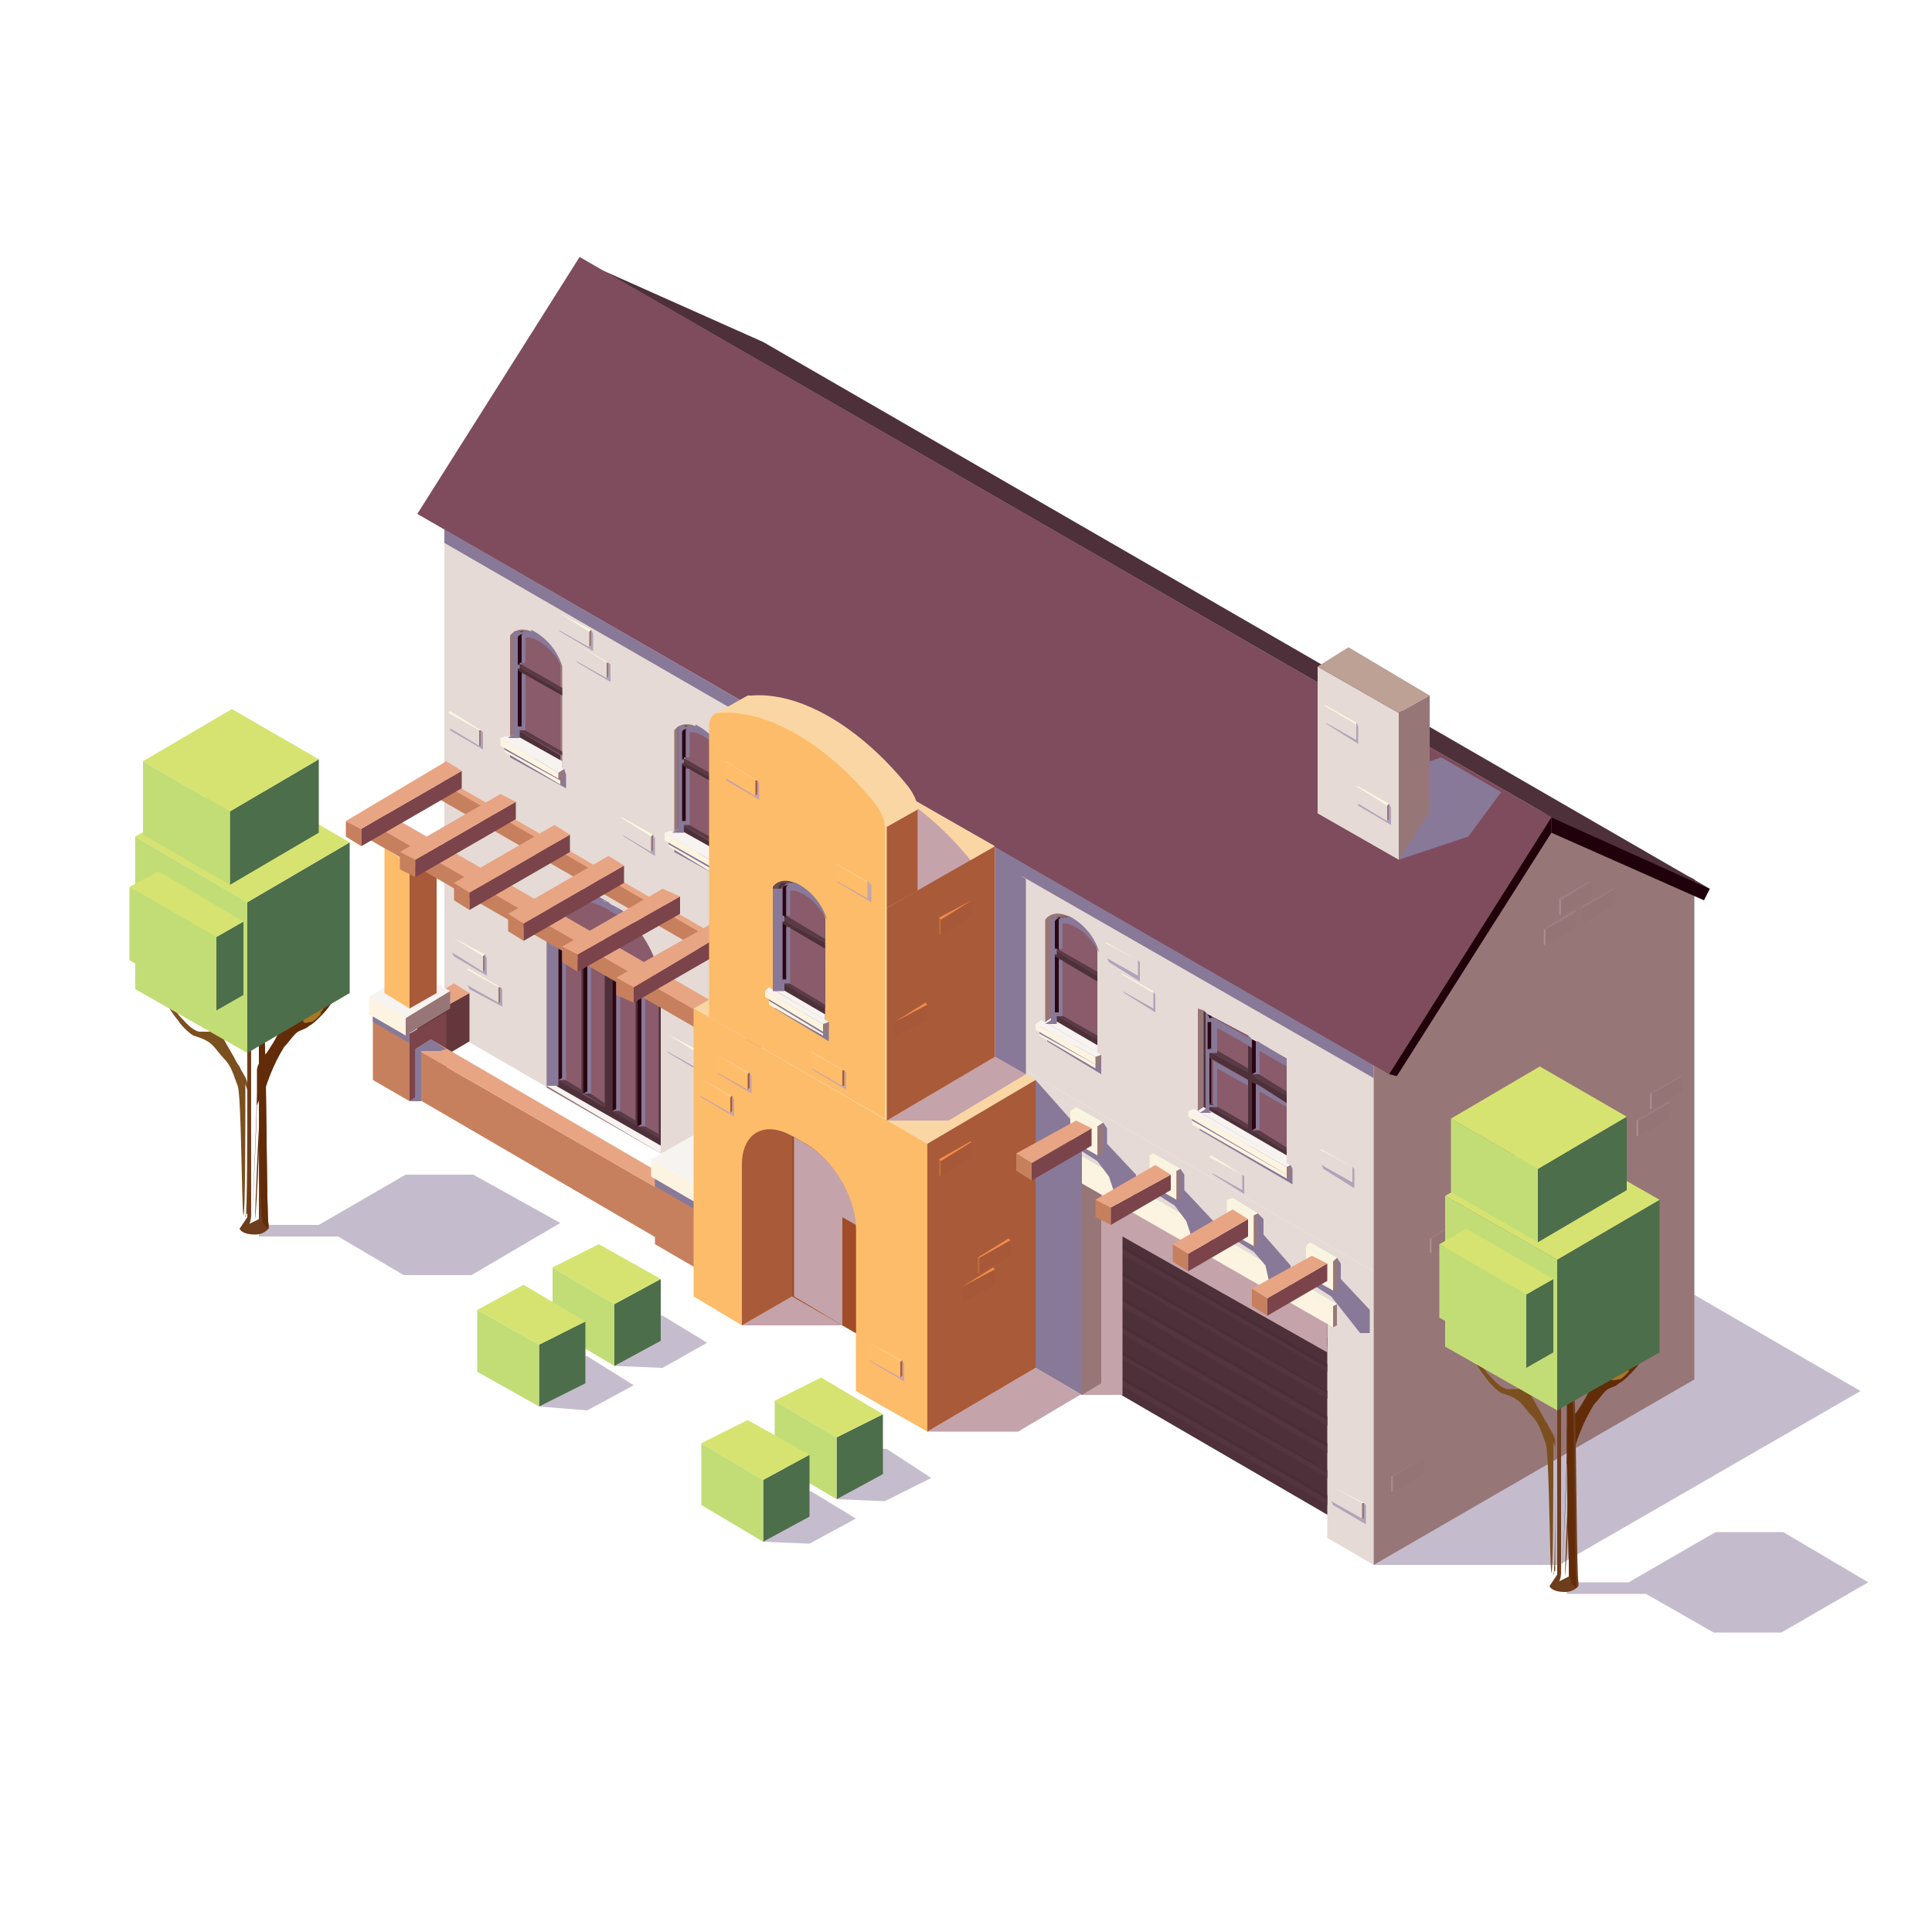 <?xml version="1.0" encoding="UTF-8"?>
<svg xmlns="http://www.w3.org/2000/svg" version="1.1" viewBox="0 0 100 100">
  <!-- Generator: Adobe Illustrator 29.0.0, SVG Export Plug-In . SVG Version: 2.1.0 Build 186)  -->
  <defs>
    <style>
      .st0 {
        fill: #977677;
      }

      .st1 {
        fill: #a65838;
      }

      .st2 {
        fill: #f8f6e1;
      }

      .st3 {
        fill: #fcf4e0;
      }

      .st4 {
        fill: #7e4c5d;
      }

      .st5 {
        fill: #c5a4ac;
      }

      .st5, .st6, .st7, .st8, .st9, .st10 {
        mix-blend-mode: multiply;
      }

      .st11 {
        fill: #ffc780;
      }

      .st12 {
        fill: #98797a;
      }

      .st13 {
        fill: #4e303a;
      }

      .st14 {
        fill: #fdbc69;
      }

      .st15 {
        fill: #c2dd76;
      }

      .st16 {
        fill: #e8a584;
      }

      .st17 {
        fill: #aa5a39;
      }

      .st18 {
        fill: #a88b8f;
      }

      .st19 {
        fill: #b97821;
      }

      .st20 {
        fill: #7b444a;
      }

      .st6 {
        fill: #897998;
      }

      .st21 {
        isolation: isolate;
      }

      .st22 {
        fill: #bda195;
      }

      .st23 {
        fill: #f7f3f1;
      }

      .st24 {
        fill: #aa7723;
      }

      .st25 {
        fill: #895b6b;
      }

      .st26 {
        fill: #fad6a4;
      }

      .st27 {
        fill: #6e3d1c;
      }

      .st28 {
        fill: #f9f6e1;
      }

      .st7 {
        fill: #c4a3ab;
      }

      .st29 {
        fill: #c7805e;
      }

      .st30 {
        fill: #987677;
      }

      .st8 {
        fill: #c4bccc;
      }

      .st31 {
        fill: #9c7f84;
      }

      .st32 {
        fill: #f28b46;
      }

      .st33 {
        fill: #d6e371;
      }

      .st34 {
        fill: #4a2e37;
      }

      .st35 {
        fill: #612c07;
      }

      .st36 {
        fill: #bd6c37;
      }

      .st37 {
        fill: #2b0512;
      }

      .st38 {
        fill: #593b45;
      }

      .st39 {
        fill: #febd69;
      }

      .st40 {
        fill: #63373c;
      }

      .st41 {
        fill: #a17e7e;
      }

      .st42 {
        fill: #947475;
      }

      .st43 {
        fill: #a14c29;
      }

      .st9 {
        fill: #c5bdcd;
      }

      .st44 {
        fill: #e5dad5;
      }

      .st45 {
        fill: #a95a39;
      }

      .st10 {
        fill: #b0a4ba;
      }

      .st46 {
        fill: #694c51;
      }

      .st47 {
        fill: #7c4f1f;
      }

      .st48 {
        fill: #20000b;
      }

      .st49 {
        fill: #54343e;
      }

      .st50 {
        fill: #4d6e4a;
      }
    </style>
  </defs>
  <g class="st21">
    <g id="Layer_1">
      <g>
        <g>
          <polygon class="st8" points="96.3 72 81.1 63.2 71.1 81 80.7 81 96.3 72"/>
          <polygon class="st41" points="33.8 51.4 34.7 51.9 34.7 53.5 33.8 53 33.8 51.4"/>
          <polygon class="st41" points="36.1 52.7 36.8 53.2 36.8 54.7 36.1 54.3 36.1 52.7"/>
          <polygon class="st19" points="33.8 51.4 34.7 51.9 34.7 53.5 33.8 53 33.8 51.4"/>
          <g>
            <polygon class="st44" points="23 27.4 42.4 38.6 42.4 64.4 23 53.2 23 27.4"/>
            <g>
              <polygon class="st44" points="36.1 54.5 36.1 55.3 34.5 54.3 34.5 53.5 36.1 54.5"/>
              <polygon class="st10" points="36.2 54.4 36.3 54.6 36.3 55.5 34.6 54.5 34.5 54.4 36.1 55.3 36.2 55.2 36.2 54.4"/>
              <polygon class="st28" points="36.2 54.4 36.1 54.5 34.5 53.5 34.5 53.5 36.2 54.4"/>
              <polygon class="st30" points="36.2 55.2 36.2 54.4 36.1 54.5 36.1 55.3 36.2 55.2"/>
            </g>
            <polygon class="st6" points="23 27.4 23 28.1 42.4 39.3 42.4 38.6 23 27.4"/>
          </g>
          <g>
            <polygon class="st40" points="24.3 53.9 21.6 55.5 21.6 52.9 24.3 51.4 24.3 53.9"/>
            <polygon class="st16" points="23.5 50.9 24.3 51.4 21.6 52.9 20.8 52.5 23.5 50.9"/>
          </g>
          <g>
            <path class="st0" d="M30.9,46.5l.7.4c1.4.8,2.6,2.9,2.6,4.5v8.3l-5.9-3.4v-8.3c0-1.7,1.2-2.3,2.6-1.5Z"/>
            <path class="st13" d="M28.6,47.8v8.3l5.6,3.2v-7.9c0-.3,0-.6-.1-.9-.2-1.1-.9-2.2-1.7-3-.2-.2-.5-.4-.8-.6l-.7-.4c-.6-.4-1.2-.4-1.7-.3-.4.3-.6.8-.6,1.6Z"/>
            <path class="st25" d="M28.9,48h0s5.2,3,5.2,3h0c0-.1,0-.2,0-.2,0-.1,0-.2,0-.4-.2-1.1-.9-2.2-1.7-3-.1-.1-.3-.2-.5-.3l-.7-.4c-1.2-.7-2.2-.1-2.2,1.3Z"/>
            <path class="st37" d="M29.7,46.5c-.4.2-.6.7-.6,1.4h0s5,2.9,5,2.9c0,0,0,.1,0,.2h0s-5.2-2.9-5.2-2.9h0c0-.8.3-1.3.8-1.5Z"/>
            <g>
              <polygon class="st25" points="28.9 55.9 31.3 57.3 31.3 49.6 28.9 48.3 28.9 55.9"/>
              <polygon class="st13" points="30.1 56.6 30.2 56.6 30.2 49 30.1 48.9 30.1 56.6"/>
            </g>
            <g>
              <polygon class="st25" points="31.7 57.5 34.1 58.9 34.1 51.2 31.7 49.9 31.7 57.5"/>
              <polygon class="st13" points="32.9 58.2 33 58.3 33 50.6 32.9 50.5 32.9 58.2"/>
            </g>
            <polygon class="st23" points="28.3 56.2 34.2 59.7 34.2 59.3 28.6 56.1 28.3 56.2"/>
            <polygon class="st38" points="31.7 57.5 32.9 58.2 32.9 58 31.9 57.4 31.7 57.5"/>
            <polygon class="st37" points="31.9 50 31.7 49.9 31.7 57.5 31.9 57.4 31.9 50"/>
            <polygon class="st38" points="33 58.3 34.1 58.9 34.1 58.7 33.2 58.2 33 58.3"/>
            <polygon class="st37" points="33.2 50.7 33 50.6 33 58.3 33.2 58.2 33.2 50.7"/>
            <polygon class="st38" points="28.9 55.9 30.1 56.6 30.1 56.4 29.1 55.8 28.9 55.9"/>
            <path class="st38" d="M28.9,48l5.2,3h0c0-.1,0-.2,0-.2l-5-2.9h-.2Z"/>
            <polygon class="st37" points="29.1 48.4 28.9 48.3 28.9 55.9 29.1 55.8 29.1 48.4"/>
            <polygon class="st38" points="30.2 56.6 31.3 57.3 31.3 57.1 30.4 56.5 30.2 56.6"/>
            <polygon class="st37" points="30.4 49.1 30.2 49 30.2 56.6 30.4 56.5 30.4 49.1"/>
            <path class="st6" d="M28.3,47.9v8.3h.6s0-7.9,0-7.9c0-.3,0-.5,0-.7,0,.1,0,.2,0,.3h0s.4,0,.4,0c0-1.4,1-1.5,2.2-.8l.7.4c.2,0,.3.2.5.3.2.2.4.4.6.6-.3-.4-.6-.8-1-1.2-.1-.1-.3-.2-.5-.3l-.6-.3c0,0,.1,0,.2.1l.6.4c-.2-.1-.4-.3-.5-.4l-.7-.4c-1.4-.8-2.6-.2-2.6,1.5ZM29.7,46.5h0s0,0,0,0h0ZM29.6,46.5s0,0,0,0c0,0,0,0,0,0ZM29.6,46.6s0,0,0,0c0,0,0,0,0,0Z"/>
            <polygon class="st6" points="28.9 48 29.3 48 29.1 47.9 28.9 48"/>
            <polygon class="st6" points="28.9 55.9 29.3 55.9 29.3 48.7 30.1 49.1 30.1 48.9 29.1 48.4 29.1 55.8 28.9 55.9"/>
            <polygon class="st6" points="30.2 56.6 30.6 56.6 30.6 49.4 31.3 49.9 31.3 49.6 30.4 49.1 30.4 56.5 30.2 56.6"/>
            <polygon class="st6" points="31.7 57.5 32.1 57.5 32.1 50.3 32.9 50.7 32.9 50.5 31.9 50 31.9 57.4 31.7 57.5"/>
            <polygon class="st6" points="33 58.3 33.4 58.3 33.4 51.1 34.1 51.5 34.1 51.2 33.2 50.7 33.2 58.2 33 58.3"/>
          </g>
          <g>
            <g>
              <path class="st0" d="M37.6,39.4h0v5.3l-2.7-1.6v-5.3h0c.6-.8,2.1,0,2.7,1.6Z"/>
              <g>
                <path class="st13" d="M35.1,37.6v5.3l.3.2h0s2.1,1.2,2.1,1.2v-4.9c-.3-.9-1-1.5-1.6-1.8,0,0,0,0,0,0,0,0,0,0,0,0,0,0,0,0,0,0,0,0,0,0,0,0,0,0,0,0,0,0,0,0,0,0,0,0,0,0,0,0,0,0,0,0,0,0,0,0,0,0,0,0,0,0,0,0,0,0,0,0,0,0,0,0,0,0h0s0,0,0,0c0,0,0,0,0,0,0,0,0,0,0,0,0,0,0,0,0,0s0,0,0,0c0,0,0,0,0,0,0,0,0,0,0,0,0,0,0,0,0,0,0,0,0,0,0,0,0,0,0,0,0,0,0,0,0,0,0,0,0,0,0,0,0,0,0,0,0,0,0,0t0,0s0,0,0,.1Z"/>
                <path class="st25" d="M35.3,37.9v4.8l2.2,1.3v-4.6c-.3-.9-1-1.5-1.6-1.8-.3,0-.5,0-.7.3Z"/>
                <path class="st37" d="M35.6,37.6s0,0-.1.1v4.8h-.2c0,.1,0-4.7,0-4.7,0-.1.1-.3.3-.2Z"/>
                <polygon class="st38" points="35.3 42.7 37.6 44 37.6 43.8 35.5 42.6 35.3 42.7"/>
                <polygon class="st13" points="35.3 39.4 35.3 39.6 37.6 40.9 37.6 40.7 35.3 39.4"/>
              </g>
              <polygon class="st38" points="35.3 39.4 37.6 40.7 37.6 40.5 35.5 39.3 35.3 39.4"/>
              <polygon class="st23" points="37.6 44.7 34.8 43.1 35.1 42.9 37.6 44.3 37.6 44.7"/>
            </g>
            <polygon class="st6" points="34.9 43.7 37.7 44.7 37.8 45 37.8 45.7 34.9 44.1 34.9 43.7"/>
            <g>
              <polygon class="st12" points="37.4 45.1 37.6 45 37.6 45.4 37.4 45.5 37.4 45.1"/>
              <polygon class="st3" points="34.6 43.5 37.4 45.1 37.4 45.5 34.6 43.8 34.6 43.5"/>
              <polygon class="st6" points="34.6 43.3 37.4 45 37.4 45.3 34.6 43.7 34.6 43.3"/>
              <polygon class="st12" points="37.4 45.2 37.7 45.1 37.7 44.7 37.4 44.9 37.4 45.2"/>
              <polygon class="st23" points="34.4 43.1 34.7 43 37.7 44.7 37.4 44.9 34.4 43.1"/>
              <polygon class="st3" points="34.4 43.5 37.4 45.2 37.4 44.9 34.4 43.1 34.4 43.5"/>
            </g>
            <path class="st6" d="M35.1,37.6v5.3l-.3.2h.6v-.4h.3v-2.9h-.2c0-.1,0,2.7,0,2.7h-.2c0,.1,0,.1,0,.1v-3.1h.1c0,0,0-.3,0-.3h.3v-1.3c.2,0,.3,0,.5.1.5.2,1,.7,1.4,1.4h0c-.3-1-1-1.6-1.6-1.9,0,0,0,0,0,0,0,0,0,0,0,0,0,0,0,0,0,0,0,0,0,0,0,0,0,0,0,0,0,0,0,0,0,0,0,0,0,0,0,0,0,0,0,0,0,0,0,0,0,0,0,0,0,0,0,0,0,0,0,0,0,0,0,0,0,0h0s0,0,0,0c0,0,0,0,0,0,0,0,0,0,0,0,0,0,0,0,0,0s0,0,0,0c0,0,0,0,0,0,0,0,0,0,0,0,0,0,0,0,0,0,0,0,0,0,0,0,0,0,0,0,0,0,0,0,0,0,0,0,0,0,0,0,0,0,0,0,0,0,0,0t0,0s0,0,0,.1ZM35.3,37.9c0-.1.2-.2.3-.2,0,0,0,0-.1.1v1.5h-.2c0,.1,0-1.4,0-1.4Z"/>
          </g>
          <g>
            <g>
              <path class="st0" d="M29.1,34.5h0v5.3l-2.7-1.6v-5.3h0c.6-.8,2.1,0,2.7,1.6Z"/>
              <g>
                <path class="st13" d="M26.6,32.7v5.3l.3.2h0s2.1,1.2,2.1,1.2v-4.9c-.3-.9-1-1.5-1.6-1.8,0,0,0,0,0,0,0,0,0,0,0,0,0,0,0,0,0,0,0,0,0,0,0,0,0,0,0,0,0,0,0,0,0,0,0,0,0,0,0,0,0,0,0,0,0,0,0,0,0,0,0,0,0,0,0,0,0,0,0,0,0,0,0,0,0,0h0s0,0,0,0c0,0,0,0,0,0,0,0,0,0,0,0,0,0,0,0,0,0s0,0,0,0c0,0,0,0,0,0,0,0,0,0,0,0,0,0,0,0,0,0,0,0,0,0,0,0,0,0,0,0,0,0,0,0,0,0,0,0,0,0,0,0,0,0,0,0,0,0,0,0h0s0,0,0,.1Z"/>
                <path class="st25" d="M26.8,33v4.8l2.2,1.3v-4.6c-.3-.9-1-1.5-1.6-1.8-.3,0-.5,0-.7.3Z"/>
                <path class="st37" d="M27.1,32.7s0,0-.1.1v4.8h-.2c0,.1,0-4.7,0-4.7,0-.1.1-.3.3-.2Z"/>
                <polygon class="st38" points="26.8 37.8 29.1 39.1 29.1 38.9 27 37.7 26.8 37.8"/>
                <polygon class="st13" points="26.8 34.5 26.8 34.7 29.1 36 29.1 35.8 26.8 34.5"/>
              </g>
              <polygon class="st38" points="26.8 34.5 29.1 35.8 29.1 35.6 27 34.4 26.8 34.5"/>
              <polygon class="st23" points="29.1 39.8 26.3 38.2 26.6 38 29.1 39.4 29.1 39.8"/>
            </g>
            <polygon class="st6" points="26.4 38.8 29.2 39.8 29.3 40.1 29.3 40.8 26.4 39.2 26.4 38.8"/>
            <g>
              <polygon class="st12" points="29 40.2 29.1 40.1 29.1 40.5 29 40.6 29 40.2"/>
              <polygon class="st3" points="26.1 38.6 29 40.2 29 40.6 26.1 38.9 26.1 38.6"/>
              <polygon class="st6" points="26.1 38.4 29 40.1 29 40.4 26.1 38.8 26.1 38.4"/>
              <polygon class="st12" points="28.9 40.3 29.2 40.2 29.2 39.8 28.9 40 28.9 40.3"/>
              <polygon class="st23" points="25.9 38.2 26.2 38.1 29.2 39.8 28.9 40 25.9 38.2"/>
              <polygon class="st3" points="25.9 38.6 28.9 40.3 28.9 40 25.9 38.2 25.9 38.6"/>
            </g>
            <path class="st6" d="M26.6,32.7v5.3l-.3.2h.6v-.4h.3v-2.9h-.2c0-.1,0,2.7,0,2.7h-.2c0,.1,0,.1,0,.1v-3.1h.1c0,0,0-.3,0-.3h.3v-1.3c.2,0,.3,0,.5.1.5.2,1,.7,1.4,1.4h0c-.3-1-1-1.6-1.6-1.9,0,0,0,0,0,0,0,0,0,0,0,0,0,0,0,0,0,0,0,0,0,0,0,0,0,0,0,0,0,0,0,0,0,0,0,0,0,0,0,0,0,0,0,0,0,0,0,0,0,0,0,0,0,0,0,0,0,0,0,0,0,0,0,0,0,0h0s0,0,0,0c0,0,0,0,0,0,0,0,0,0,0,0,0,0,0,0,0,0s0,0,0,0c0,0,0,0,0,0,0,0,0,0,0,0,0,0,0,0,0,0,0,0,0,0,0,0,0,0,0,0,0,0,0,0,0,0,0,0,0,0,0,0,0,0,0,0,0,0,0,0h0s0,0,0,.1ZM26.8,33c0-.1.2-.2.3-.2,0,0,0,0-.1.1v1.5h-.2c0,.1,0-1.4,0-1.4Z"/>
          </g>
          <g>
            <polygon class="st16" points="42.4 52.5 22.8 40.5 23 40.3 42.4 51.5 42.4 52.5"/>
            <polygon class="st20" points="42.4 51.5 42.2 51.7 42.2 52.6 42.4 52.5 42.4 51.5"/>
            <polygon class="st29" points="22.8 40.5 42.2 51.7 42.2 52.6 22.8 41.4 22.8 40.5"/>
          </g>
          <g>
            <polygon class="st44" points="51.5 54.5 51.5 69.6 56 72.2 56 72.2 56 72.2 57 71.6 68.7 78.4 68.7 79.6 71.1 81 71.1 65.8 51.5 54.5"/>
            <g>
              <polygon class="st44" points="55.6 67.2 55.6 68 54 67.1 54 66.3 55.6 67.2"/>
              <polygon class="st10" points="55.7 67.2 55.8 67.3 55.8 68.2 54.1 67.2 54 67.1 55.6 68 55.7 68 55.7 67.2"/>
              <polygon class="st28" points="55.7 67.2 55.6 67.2 54 66.3 54 66.2 55.7 67.2"/>
              <polygon class="st30" points="55.7 68 55.7 67.2 55.6 67.2 55.6 68 55.7 68"/>
            </g>
            <polygon class="st44" points="71.1 65.8 51.5 54.5 51.5 43.8 71.1 55.1 71.1 65.8"/>
            <polygon class="st6" points="51.5 43.8 51.5 43.8 71.1 55.1 71.1 55.8 52.8 45.3 53.1 45.5 53.1 55.6 52.3 55.6 51.5 54.7 51.5 43.8 51.5 43.8"/>
            <polygon class="st13" points="56 60.9 56 72.2 57 71.6 68.7 78.4 68.7 68.3 57.5 61.8 56 60.9"/>
            <g>
              <polygon class="st49" points="57.5 61.8 57.5 61.8 68.7 68.3 68.7 68.3 57.5 61.8"/>
              <g>
                <polygon class="st34" points="57.5 62.7 57.5 62.9 68.7 69.4 68.7 69.2 57.5 62.7"/>
                <polygon class="st49" points="57.5 62.9 57.5 63.2 68.7 69.7 68.7 69.4 57.5 62.9"/>
              </g>
              <g>
                <polygon class="st34" points="57.5 64.1 57.5 64.3 68.7 70.8 68.7 70.6 57.5 64.1"/>
                <polygon class="st49" points="57.5 64.3 57.5 64.6 68.7 71 68.7 70.8 57.5 64.3"/>
              </g>
              <g>
                <polygon class="st34" points="57.5 65.5 57.5 65.7 68.7 72.1 68.7 72 57.5 65.5"/>
                <polygon class="st49" points="57.5 65.7 57.5 65.9 68.7 72.4 68.7 72.1 57.5 65.7"/>
              </g>
              <g>
                <polygon class="st34" points="57.5 66.8 57.5 67 68.7 73.5 68.7 73.3 57.5 66.8"/>
                <polygon class="st49" points="57.5 67 57.5 67.3 68.7 73.8 68.7 73.5 57.5 67"/>
              </g>
              <g>
                <polygon class="st34" points="57.5 68.2 57.5 68.4 68.7 74.9 68.7 74.7 57.5 68.2"/>
                <polygon class="st49" points="57.5 68.4 57.5 68.7 68.7 75.2 68.7 74.9 57.5 68.4"/>
              </g>
              <g>
                <polygon class="st34" points="57.5 69.6 57.5 69.8 68.7 76.2 68.7 76.1 57.5 69.6"/>
                <polygon class="st49" points="57.5 69.8 57.5 70 68.7 76.5 68.7 76.2 57.5 69.8"/>
              </g>
              <g>
                <polygon class="st34" points="57.5 70.9 57.5 71.1 68.7 77.6 68.7 77.4 57.5 70.9"/>
                <polygon class="st49" points="57.5 71.1 57.5 71.4 68.7 77.9 68.7 77.6 57.5 71.1"/>
              </g>
            </g>
            <polygon class="st7" points="56 72.2 58.1 72.2 58.1 64 68.7 70 68.7 68.1 56.7 61.6 56 72.2"/>
            <polygon class="st0" points="56 72.2 57 71.6 57 61.5 56 60.9 56 72.2"/>
          </g>
          <g>
            <polygon class="st3" points="69 68.7 69 67.6 55.2 59.6 55.2 60.8 69 68.7"/>
            <polygon class="st12" points="69.2 67.5 69 67.6 69 68.7 69.2 68.6 69.2 67.5"/>
            <polygon class="st2" points="55.4 59.5 55.2 59.6 69 67.6 69.2 67.5 55.4 59.5"/>
          </g>
          <polygon class="st0" points="87.7 45.5 79.5 41.9 71.1 55.1 71.1 81 87.7 71.4 87.7 45.5"/>
          <polygon class="st4" points="80.3 42.3 30 13.3 21.6 26.6 71.9 55.6 80.3 42.3"/>
          <polygon class="st13" points="80.3 42.3 31.2 14 39.5 17.7 88.5 46 80.3 42.3"/>
          <g>
            <polygon class="st20" points="21.2 57 23.1 55.9 23.1 52.4 21.2 53.5 21.2 57"/>
            <polygon class="st29" points="21.2 57 19.3 55.9 19.3 52.4 21.2 53.5 21.2 57"/>
            <polygon class="st6" points="21.2 54 19.3 52.9 19.3 52.4 21.2 53.5 21.2 54"/>
            <polygon class="st23" points="19.1 51.6 21.4 50.2 23.3 51.3 21 52.7 19.1 51.6"/>
            <polygon class="st14" points="21.2 52.2 19.9 51.4 19.9 43.9 21.2 44.7 21.2 52.2"/>
            <polygon class="st45" points="21.2 52.2 22.6 51.4 22.6 43.9 21.2 44.7 21.2 52.2"/>
            <polygon class="st3" points="21 53.6 19.1 52.5 19.1 51.6 21 52.7 21 53.6"/>
            <polygon class="st0" points="21 53.6 23.3 52.2 23.3 51.3 21 52.7 21 53.6"/>
            <polygon class="st29" points="21.5 56.8 34.2 64.2 34.2 61.6 21.5 54.3 21.5 56.8"/>
          </g>
          <polygon class="st16" points="22.3 53.8 21.5 54.3 34.2 61.6 35 61.2 22.3 53.8"/>
          <polygon class="st6" points="21.2 57 21.8 57 21.8 54.4 22.8 54.4 23.1 54.3 22.3 53.8 21.5 54.3 21.5 56.8 21.2 57"/>
          <polygon class="st29" points="38.2 66.9 33.9 64.4 33.9 60.8 38.2 63.3 38.2 66.9"/>
          <polygon class="st6" points="38.2 63.9 33.9 61.4 33.9 60.8 38.2 63.3 38.2 63.9"/>
          <polygon class="st3" points="38 63.4 33.7 60.9 33.7 60 38 62.5 38 63.4"/>
          <polygon class="st23" points="33.7 60 36 58.7 40.3 61.2 38 62.5 33.7 60"/>
          <g>
            <polygon class="st16" points="39.4 54.3 19.2 42.6 20 42.1 39.4 53.3 39.4 54.3"/>
            <polygon class="st20" points="39.4 53.3 38.6 53.8 38.6 54.7 39.4 54.3 39.4 53.3"/>
            <polygon class="st29" points="19.2 42.6 38.6 53.8 38.6 54.7 19.2 43.5 19.2 42.6"/>
          </g>
          <g>
            <g>
              <polygon class="st29" points="17.9 42.5 18.7 42.9 18.7 43.8 17.9 43.3 17.9 42.5"/>
              <polygon class="st20" points="18.7 42.9 23.9 39.9 23.9 40.8 18.7 43.8 18.7 42.9"/>
              <polygon class="st16" points="23.1 39.4 23.9 39.9 18.7 42.9 17.9 42.5 23.1 39.4"/>
            </g>
            <g>
              <polygon class="st29" points="20.7 44.1 21.5 44.5 21.5 45.4 20.7 45 20.7 44.1"/>
              <polygon class="st20" points="21.5 44.5 26.7 41.5 26.7 42.4 21.5 45.4 21.5 44.5"/>
              <polygon class="st16" points="25.9 41.1 26.7 41.5 21.5 44.5 20.7 44.1 25.9 41.1"/>
            </g>
            <g>
              <polygon class="st29" points="23.5 45.7 24.3 46.2 24.3 47.1 23.5 46.6 23.5 45.7"/>
              <polygon class="st20" points="24.3 46.2 29.5 43.2 29.5 44.1 24.3 47.1 24.3 46.2"/>
              <polygon class="st16" points="28.7 42.7 29.5 43.2 24.3 46.2 23.5 45.7 28.7 42.7"/>
            </g>
            <g>
              <polygon class="st29" points="26.3 47.3 27.1 47.8 27.1 48.7 26.3 48.2 26.3 47.3"/>
              <polygon class="st20" points="27.1 47.8 32.3 44.8 32.3 45.7 27.1 48.7 27.1 47.8"/>
              <polygon class="st16" points="31.5 44.3 32.3 44.8 27.1 47.8 26.3 47.3 31.5 44.3"/>
            </g>
            <g>
              <polygon class="st29" points="29.1 49 29.9 49.4 29.9 50.3 29.1 49.8 29.1 49"/>
              <polygon class="st20" points="29.9 49.4 35.2 46.4 35.2 47.3 29.9 50.3 29.9 49.4"/>
              <polygon class="st16" points="34.3 46 35.2 46.4 29.9 49.4 29.1 49 34.3 46"/>
            </g>
            <g>
              <polygon class="st29" points="31.9 50.6 32.8 51.1 32.8 51.9 31.9 51.5 31.9 50.6"/>
              <polygon class="st20" points="32.8 51.1 38 48 38 48.9 32.8 51.9 32.8 51.1"/>
              <polygon class="st16" points="37.2 47.6 38 48 32.8 51.1 31.9 50.6 37.2 47.6"/>
            </g>
          </g>
          <g>
            <polygon class="st26" points="51.5 43.8 45.9 47 36.8 41.8 42.4 38.6 51.5 43.8"/>
            <path class="st7" d="M42.1,42.1c0-.3-1.8-1.2-1.7-1.3,0,0,1.6-.9,1.6-.9,0,0,.1,0,.2,0h0c2.5-.2,5.6,1.6,8.1,4.7h0s0,0,0,0l-4.5,2.6-3.7-2.2v-2.8Z"/>
            <path class="st26" d="M38.8,51.6l8.7,5.4v-15.1c0-.4-.2-.8-.5-1.2h0c-2.5-3.1-5.6-4.9-8.1-4.7h0c0,0-.1,0-.2,0,0,0-1.6.9-1.6.9-.1.1,1.7,1.1,1.7,1.3v13.3Z"/>
            <polygon class="st26" points="53.6 55.9 48 59.2 35.9 52.2 41.5 49 53.6 55.9"/>
            <polygon class="st7" points="53.1 55.6 49.1 58 45.9 58 51.5 54.7 53.1 55.6"/>
            <polygon class="st6" points="56 72.2 56 58.6 53.6 55.9 53.6 70.8 56 72.2"/>
            <polygon class="st7" points="52.7 74.1 48 74.1 53.6 70.8 56 72.2 55.9 72.2 52.7 74.1"/>
            <polygon class="st7" points="46.6 66.8 43.5 68.6 38.4 68.6 44 65.3 46.6 66.8"/>
            <polygon class="st45" points="53.6 70.8 48 74.1 48 59.2 53.6 55.9 53.6 70.8"/>
            <polygon class="st45" points="51.5 54.7 45.9 58 45.9 47 51.5 43.8 51.5 54.7"/>
            <polygon class="st45" points="47.5 46.1 45.9 47 45.9 42.8 47.5 41.9 47.5 46.1"/>
            <path class="st14" d="M36.8,52.7l9,5.2v-15.1c0-.4-.2-.8-.5-1.2h0c-2.5-3.1-5.6-4.9-8.1-4.7h0c-.3,0-.5.3-.5.7v15.1Z"/>
            <polygon class="st14" points="35.9 52.2 35.9 67.1 38.4 68.6 41 67.1 44.3 69 44.3 72 48 74.1 48 59.2 35.9 52.2"/>
            <path class="st45" d="M38.4,60.3v8.3l2.6-1.5,3.3,1.9v-5.3c0-1.7-1.2-3.7-2.6-4.5l-.7-.4c-1.4-.8-2.6-.2-2.6,1.5Z"/>
            <path class="st43" d="M44.3,63.7v5.3l-3.3-1.9v-8.3s0,0,0,0c0,0,0,0,0,0l.7.4c1.4.8,2.6,2.9,2.6,4.5Z"/>
            <path class="st7" d="M41,58.8s0,0,0,0l.7.4c1.4.8,2.5,2.6,2.6,4.2,0,0,0,0,0,0l-.7-.4s0,0,0,0c0,0,0,0,0,0v5.6l-2.5-1.5v-8.3s0,0,0,0Z"/>
          </g>
          <polygon class="st6" points="69.2 65.1 69.4 65.4 69.4 66.2 70.9 67.8 70.9 69 70.4 69 68.9 67.1 67.8 66.4 67.6 66 69.2 65.1"/>
          <polygon class="st6" points="65.1 62.8 65.4 63.1 65.4 63.9 66.8 65.5 66.8 66.6 65.7 66.4 65.5 65.5 64.9 64.8 63.8 64.1 63.5 63.7 65.1 62.8"/>
          <polygon class="st6" points="61.1 60.5 61.3 60.8 61.3 61.6 62.8 63.2 62.8 64.3 61.7 64.1 61.4 63.2 60.8 62.4 59.7 61.7 59.5 61.3 61.1 60.5"/>
          <polygon class="st6" points="57.1 58.1 57.3 58.4 57.3 59.2 58.8 60.8 58.8 61.9 57.7 61.8 57.4 60.9 56.8 60.1 55.7 59.4 55.4 59 57.1 58.1"/>
          <g>
            <g>
              <polygon class="st3" points="56.8 59.8 56.8 58.3 55.4 57.5 55.4 59 56.8 59.8"/>
              <polygon class="st29" points="52.6 59.7 53.4 60.2 53.4 61.1 52.6 60.6 52.6 59.7"/>
              <polygon class="st20" points="53.4 60.2 56.5 58.4 56.5 59.3 53.4 61.1 53.4 60.2"/>
              <polygon class="st16" points="55.7 58 56.5 58.4 53.4 60.2 52.6 59.7 55.7 58"/>
              <polygon class="st12" points="57.1 58.1 56.8 58.3 56.8 59.8 57.1 59.7 57.1 58.1"/>
              <polygon class="st2" points="55.7 57.3 55.4 57.5 56.8 58.3 57.1 58.1 55.7 57.3"/>
            </g>
            <g>
              <polygon class="st3" points="60.9 62.1 60.9 60.6 59.5 59.8 59.5 61.3 60.9 62.1"/>
              <polygon class="st29" points="56.7 62.1 57.5 62.5 57.5 63.4 56.7 63 56.7 62.1"/>
              <polygon class="st20" points="57.5 62.5 60.6 60.8 60.6 61.6 57.5 63.4 57.5 62.5"/>
              <polygon class="st16" points="59.8 60.3 60.6 60.8 57.5 62.5 56.7 62.1 59.8 60.3"/>
              <polygon class="st12" points="61.1 60.5 60.9 60.6 60.9 62.1 61.1 62 61.1 60.5"/>
              <polygon class="st2" points="59.7 59.7 59.5 59.8 60.9 60.6 61.1 60.5 59.7 59.7"/>
            </g>
            <g>
              <polygon class="st3" points="64.9 64.5 64.9 62.9 63.5 62.1 63.5 63.7 64.9 64.5"/>
              <polygon class="st29" points="60.7 64.4 61.5 64.9 61.5 65.8 60.7 65.3 60.7 64.4"/>
              <polygon class="st20" points="61.5 64.9 64.6 63.1 64.6 64 61.5 65.8 61.5 64.9"/>
              <polygon class="st16" points="63.8 62.6 64.6 63.1 61.5 64.9 60.7 64.4 63.8 62.6"/>
              <polygon class="st12" points="65.1 62.8 64.9 62.9 64.9 64.5 65.1 64.4 65.1 62.8"/>
              <polygon class="st2" points="63.8 62 63.5 62.1 64.9 62.9 65.1 62.8 63.8 62"/>
            </g>
            <g>
              <polygon class="st3" points="69 66.8 69 65.3 67.6 64.5 67.6 66 69 66.8"/>
              <polygon class="st29" points="64.8 66.7 65.6 67.2 65.6 68.1 64.8 67.6 64.8 66.7"/>
              <polygon class="st20" points="65.6 67.2 68.7 65.4 68.7 66.3 65.6 68.1 65.6 67.2"/>
              <polygon class="st16" points="67.9 65 68.7 65.4 65.6 67.2 64.8 66.7 67.9 65"/>
              <polygon class="st12" points="69.2 65.1 69 65.3 69 66.8 69.2 66.7 69.2 65.1"/>
              <polygon class="st2" points="67.8 64.3 67.6 64.5 69 65.3 69.2 65.1 67.8 64.3"/>
            </g>
          </g>
          <g>
            <g>
              <path class="st0" d="M56.8,49.2h0v5.3l-2.7-1.6v-5.3h0c.6-.8,2.1,0,2.7,1.6Z"/>
              <g>
                <path class="st13" d="M54.4,47.5v5.3l.3.2h0s2.1,1.2,2.1,1.2v-4.9c-.3-.9-1-1.5-1.6-1.8,0,0,0,0,0,0,0,0,0,0,0,0,0,0,0,0,0,0,0,0,0,0,0,0,0,0,0,0,0,0,0,0,0,0,0,0,0,0,0,0,0,0,0,0,0,0,0,0,0,0,0,0,0,0,0,0,0,0,0,0,0,0,0,0,0,0h0s0,0,0,0c0,0,0,0,0,0,0,0,0,0,0,0,0,0,0,0,0,0s0,0,0,0c0,0,0,0,0,0,0,0,0,0,0,0,0,0,0,0,0,0,0,0,0,0,0,0,0,0,0,0,0,0,0,0,0,0,0,0,0,0,0,0,0,0,0,0,0,0,0,0,0,0,0,0,0,0,0,0,0,0,0,.1Z"/>
                <path class="st25" d="M54.6,47.7v4.8l2.2,1.3v-4.6c-.3-.9-1-1.5-1.6-1.8-.3,0-.5,0-.7.3Z"/>
                <path class="st37" d="M54.9,47.5s0,0-.1.1v4.8h-.2c0,.1,0-4.7,0-4.7,0-.1.1-.3.3-.2Z"/>
                <polygon class="st38" points="54.6 52.5 56.8 53.8 56.8 53.6 54.7 52.4 54.6 52.5"/>
                <polygon class="st13" points="54.6 49.2 54.6 49.5 56.8 50.8 56.8 50.5 54.6 49.2"/>
              </g>
              <polygon class="st38" points="54.6 49.2 56.8 50.5 56.8 50.3 54.7 49.1 54.6 49.2"/>
              <polygon class="st23" points="56.8 54.5 54.1 52.9 54.4 52.7 56.8 54.1 56.8 54.5"/>
            </g>
            <polygon class="st6" points="54.2 53.6 57 54.6 57 54.8 57 55.6 54.2 53.9 54.2 53.6"/>
            <g>
              <polygon class="st12" points="56.7 54.9 56.9 54.8 56.9 55.2 56.7 55.3 56.7 54.9"/>
              <polygon class="st3" points="53.8 53.3 56.7 54.9 56.7 55.3 53.8 53.6 53.8 53.3"/>
              <polygon class="st6" points="53.8 53.1 56.7 54.8 56.7 55.1 53.8 53.5 53.8 53.1"/>
              <polygon class="st12" points="56.7 55.1 57 54.9 57 54.6 56.7 54.7 56.7 55.1"/>
              <polygon class="st23" points="53.6 53 53.9 52.8 57 54.6 56.7 54.7 53.6 53"/>
              <polygon class="st3" points="53.6 53.3 56.7 55.1 56.7 54.7 53.6 53 53.6 53.3"/>
            </g>
            <path class="st6" d="M54.4,47.5v5.3l-.3.2h.6v-.4h.3v-2.9h-.2c0-.1,0,2.7,0,2.7h-.2c0,.1,0,.1,0,.1v-3.1h.1c0,0,0-.3,0-.3h.3v-1.3c.2,0,.3,0,.5.1.5.2,1,.7,1.4,1.4h0c-.3-1-1-1.6-1.6-1.9,0,0,0,0,0,0,0,0,0,0,0,0,0,0,0,0,0,0,0,0,0,0,0,0,0,0,0,0,0,0,0,0,0,0,0,0,0,0,0,0,0,0,0,0,0,0,0,0,0,0,0,0,0,0,0,0,0,0,0,0,0,0,0,0,0,0h0s0,0,0,0c0,0,0,0,0,0,0,0,0,0,0,0,0,0,0,0,0,0s0,0,0,0c0,0,0,0,0,0,0,0,0,0,0,0,0,0,0,0,0,0,0,0,0,0,0,0,0,0,0,0,0,0,0,0,0,0,0,0,0,0,0,0,0,0,0,0,0,0,0,0h0s0,0,0,.1ZM54.6,47.7c0-.1.2-.2.3-.2,0,0,0,0-.1.1v1.5h-.2c0,.1,0-1.4,0-1.4Z"/>
          </g>
          <g>
            <g>
              <path class="st46" d="M42.7,47.5h0v5.3l-2.7-1.6v-5.3h0c.6-.8,2.1,0,2.7,1.6Z"/>
              <g>
                <path class="st13" d="M40.3,45.8v5.3l2.4,1.4v-4.9c-.3-.9-1-1.5-1.6-1.8-.2,0-.4-.1-.5-.1s-.2,0-.2,0c0,0,0,0,0,.1Z"/>
                <path class="st25" d="M40.5,46v4.8l2.2,1.3v-4.6c-.3-.9-1-1.5-1.6-1.8-.3,0-.5,0-.7.3Z"/>
                <path class="st37" d="M40.8,45.8s0,0-.1.1v4.8h-.2c0,.1,0-4.7,0-4.7,0-.1.1-.3.3-.2Z"/>
                <polygon class="st38" points="40.5 50.9 42.7 52.2 42.7 52 40.7 50.8 40.5 50.9"/>
                <polygon class="st13" points="40.5 47.6 40.5 47.8 42.7 49.1 42.7 48.8 40.5 47.6"/>
              </g>
              <polygon class="st38" points="40.5 47.6 42.7 48.8 42.7 48.6 40.7 47.4 40.5 47.6"/>
              <polygon class="st23" points="42.7 52.8 40 51.2 40.3 51.1 42.7 52.5 42.7 52.8"/>
            </g>
            <polygon class="st6" points="40.1 51.9 42.9 52.9 42.9 53.1 42.9 53.9 40.1 52.2 40.1 51.9"/>
            <g>
              <polygon class="st12" points="42.6 53.3 42.8 53.2 42.8 53.5 42.6 53.6 42.6 53.3"/>
              <polygon class="st3" points="39.8 51.6 42.6 53.3 42.6 53.6 39.8 52 39.8 51.6"/>
              <polygon class="st6" points="39.8 51.5 42.6 53.1 42.6 53.5 39.8 51.8 39.8 51.5"/>
              <polygon class="st12" points="42.6 53.4 42.9 53.2 42.9 52.9 42.6 53 42.6 53.4"/>
              <polygon class="st23" points="39.6 51.3 39.8 51.1 42.9 52.9 42.6 53 39.6 51.3"/>
              <polygon class="st3" points="39.6 51.6 42.6 53.4 42.6 53 39.6 51.3 39.6 51.6"/>
            </g>
            <path class="st6" d="M40,46v5.3h.6v-.4h.3v-2.9h-.2c0-.1,0,2.7,0,2.7h-.2c0,.1,0,.1,0,.1v-3.1h.1c0,0,0-.3,0-.3h.3v-1.3c.2,0,.3,0,.5.1.5.2,1,.7,1.4,1.4h0c-.3-1-1-1.6-1.6-1.9,0,0-.1,0-.2,0h0s0,0-.1,0c0,0,0,0,0,0,0,0,0,0,0,0,0,0,0,0,0,0,0,0,0,0,0,0,0,0,0,0,0,0,0,0,0,0,0,0s0,0,0,0c0,0,0,0,0,0,0,0,0,0,0,0,0,0,0,0,0,0,0,0,0,0,0,0,0,0,0,0,0,0,0,0,0,0,0,0,0,0,0,0,0,0,0,0,0,0,0,0,0,0,0,0,0,0-.2,0-.3.1-.4.3ZM40.5,46c0-.1.2-.2.3-.2,0,0,0,0-.1.1v1.5h-.2c0,.1,0-1.4,0-1.4Z"/>
          </g>
          <g>
            <g>
              <polygon class="st6" points="62.1 58.1 66.8 60.3 66.9 60.5 66.9 61.3 62.1 58.5 62.1 58.1"/>
              <g>
                <polygon class="st12" points="66.6 60.7 66.8 60.6 66.8 60.9 66.6 61 66.6 60.7"/>
                <polygon class="st3" points="61.7 57.8 66.6 60.7 66.6 61 61.7 58.2 61.7 57.8"/>
                <polygon class="st6" points="61.7 57.7 66.6 60.5 66.6 60.8 61.7 58 61.7 57.7"/>
                <polygon class="st12" points="66.6 60.8 66.8 60.6 66.8 60.3 66.6 60.4 66.6 60.8"/>
                <polygon class="st23" points="61.5 57.5 61.8 57.4 66.8 60.3 66.6 60.4 61.5 57.5"/>
                <polygon class="st3" points="61.5 57.8 66.6 60.8 66.6 60.4 61.5 57.5 61.5 57.8"/>
              </g>
            </g>
            <g>
              <polygon class="st0" points="62 52.2 62 57.5 66.3 60 66.3 55 64.7 54 64.5 53.9 64.2 53.8 62.4 52.8 62.3 52.3 62 52.2"/>
              <polygon class="st23" points="66.6 60.2 62 57.5 62.3 57.3 66.6 59.8 66.6 60.2"/>
              <g>
                <polygon class="st13" points="62.3 52.3 62.3 57.3 66.6 59.8 66.6 54.8 65 53.9 64.8 53.8 64.6 53.6 62.7 52.6 62.5 52.5 62.3 52.3"/>
                <polygon class="st6" points="63.1 52.9 63.1 52.8 64.6 53.6 64.8 53.8 65 53.9 65.1 54 65.1 54.4 63.1 53.3 63.1 52.9"/>
                <g>
                  <g>
                    <polygon class="st25" points="64.8 53.8 64.8 55.6 65 55.8 66.6 56.7 66.6 54.8 65 53.9 64.8 53.8"/>
                    <polygon class="st25" points="64.8 56 64.8 58.5 66.6 59.6 66.6 57.1 65 56.1 64.8 56"/>
                    <polygon class="st38" points="64.8 58.5 66.6 59.6 66.6 59.4 65 58.4 64.8 58.5"/>
                    <polygon class="st6" points="64.8 56 65 56.1 65 56.1 65 56.1 65.2 56.2 66.6 57.1 66.6 57.3 65.2 56.5 65.2 58.5 64.8 58.5 65 58.4 65 56.4 64.8 56.3 64.8 56"/>
                  </g>
                  <g>
                    <polygon class="st25" points="62.5 52.5 62.5 54.4 62.7 54.5 64.6 55.5 64.6 53.6 62.7 52.6 62.5 52.5"/>
                    <polygon class="st25" points="62.5 54.7 62.5 57.2 64.6 58.4 64.6 55.9 62.7 54.8 62.5 54.7"/>
                    <polygon class="st37" points="62.5 52.5 62.5 54.4 62.7 54.5 62.7 52.6 62.5 52.5"/>
                    <polygon class="st37" points="62.7 54.8 62.5 54.7 62.5 57.2 62.7 57.1 62.7 54.8"/>
                    <polygon class="st37" points="64.8 53.8 64.8 55.6 65 55.8 65 53.9 64.8 53.8"/>
                    <polygon class="st37" points="65 56.1 64.8 56 64.8 58.5 65 58.4 65 56.1"/>
                  </g>
                </g>
                <polygon class="st38" points="62.5 57.2 64.6 58.4 64.6 58.2 62.7 57.1 62.5 57.2"/>
                <polygon class="st38" points="62.5 54.4 64.6 55.5 64.6 55.3 62.7 54.2 62.5 54.4"/>
                <polygon class="st38" points="64.8 55.6 65 55.8 66.6 56.7 66.6 56.5 65 55.5 64.8 55.6"/>
              </g>
            </g>
            <polygon class="st6" points="65 53.9 65 53.9 65 53.9 65.1 53.9 66.6 54.8 66.6 55.2 65.2 54.4 65.2 55.6 64.8 55.6 65 55.5 65 54.3 65 53.9"/>
            <path class="st6" d="M62.6,57.5v-.2h.4v-2l1.6.9v-.3l-1.8-1v.3s0,2,0,2h-.2c0,.1,0-2.4,0-2.4h0s0-.3,0-.3h.4v-1.3l1.6.9v-.4l-1.8-1h-.2c0-.1-.2-.3-.2-.3v5l-.3.2h.6ZM62.5,54.4v-1.5h.2c0,.1,0,1.4,0,1.4h-.2Z"/>
          </g>
          <polygon class="st48" points="71.9 55.6 80.3 42.3 80.3 43.1 72.3 55.7 71.9 55.6"/>
          <polygon class="st48" points="88.5 46 80.3 42.3 80.3 43.1 88.2 46.6 88.5 46"/>
          <g>
            <polygon class="st6" points="72.4 44.5 76 43.3 77.7 41 74.6 39.2 70.5 40.6 72.4 44.5"/>
            <polygon class="st44" points="68.2 34.5 72.4 36.9 72.4 44.5 68.2 42.1 68.2 34.5"/>
            <polygon class="st22" points="69.8 33.5 74 36 72.4 36.9 68.2 34.5 69.8 33.5"/>
            <polygon class="st0" points="74 42 72.4 44.5 72.4 36.9 74 36 74 42"/>
          </g>
          <g>
            <polygon class="st42" points="74.1 64.1 74.1 64.9 75.7 63.9 75.7 63.1 74.1 64.1"/>
            <polygon class="st31" points="74 64.1 74.1 64.1 75.7 63.1 75.6 63.1 74 64.1"/>
            <polygon class="st18" points="74 64.8 74 64.1 74.1 64.1 74.1 64.9 74 64.8"/>
          </g>
          <g>
            <polygon class="st42" points="85.5 56.6 85.5 57.4 87.1 56.5 87.1 55.7 85.5 56.6"/>
            <polygon class="st31" points="85.4 56.6 85.5 56.6 87.1 55.7 87 55.7 85.4 56.6"/>
            <polygon class="st18" points="85.4 57.4 85.4 56.6 85.5 56.6 85.5 57.4 85.4 57.4"/>
          </g>
          <g>
            <polygon class="st42" points="84.8 58 84.8 58.8 86.4 57.9 86.4 57.1 84.8 58"/>
            <polygon class="st31" points="84.7 58 84.8 58 86.4 57.1 86.4 57 84.7 58"/>
            <polygon class="st18" points="84.7 58.8 84.7 58 84.8 58 84.8 58.8 84.7 58.8"/>
          </g>
          <g>
            <polygon class="st42" points="81.9 70.6 81.9 71.4 83.5 70.5 83.5 69.7 81.9 70.6"/>
            <polygon class="st31" points="81.8 70.6 81.9 70.6 83.5 69.7 83.5 69.6 81.8 70.6"/>
            <polygon class="st18" points="81.8 71.4 81.8 70.6 81.9 70.6 81.9 71.4 81.8 71.4"/>
          </g>
          <g>
            <polygon class="st42" points="79.9 68.6 79.9 69.4 81.5 68.4 81.5 67.6 79.9 68.6"/>
            <polygon class="st31" points="79.8 68.5 79.9 68.6 81.5 67.6 81.5 67.6 79.8 68.5"/>
            <polygon class="st18" points="79.8 69.3 79.8 68.5 79.9 68.6 79.9 69.4 79.8 69.3"/>
          </g>
          <g>
            <polygon class="st42" points="72.1 76.4 72.1 77.2 73.7 76.3 73.7 75.5 72.1 76.4"/>
            <polygon class="st31" points="72 76.4 72.1 76.4 73.7 75.5 73.7 75.5 72 76.4"/>
            <polygon class="st18" points="72 77.2 72 76.4 72.1 76.4 72.1 77.2 72 77.2"/>
          </g>
          <g>
            <polygon class="st42" points="81.9 47 81.9 47.8 83.6 46.8 83.6 46 81.9 47"/>
            <polygon class="st31" points="81.9 46.9 81.9 47 83.6 46 83.5 46 81.9 46.9"/>
            <polygon class="st18" points="81.9 47.7 81.9 46.9 81.9 47 81.9 47.8 81.9 47.7"/>
          </g>
          <g>
            <polygon class="st42" points="80.8 46.6 80.8 47.4 82.4 46.4 82.4 45.6 80.8 46.6"/>
            <polygon class="st31" points="80.7 46.5 80.8 46.6 82.4 45.6 82.3 45.6 80.7 46.5"/>
            <polygon class="st18" points="80.7 47.3 80.7 46.5 80.8 46.6 80.8 47.4 80.7 47.3"/>
          </g>
          <g>
            <polygon class="st42" points="80 48.1 80 48.9 81.6 48 81.6 47.2 80 48.1"/>
            <polygon class="st31" points="79.9 48.1 80 48.1 81.6 47.2 81.5 47.1 79.9 48.1"/>
            <polygon class="st18" points="79.9 48.9 79.9 48.1 80 48.1 80 48.9 79.9 48.9"/>
          </g>
          <g>
            <polygon class="st44" points="70.2 37.5 70.2 38.3 68.5 37.3 68.5 36.5 70.2 37.5"/>
            <polygon class="st10" points="70.2 37.4 70.3 37.6 70.3 38.5 68.7 37.5 68.6 37.4 70.2 38.3 70.2 38.2 70.2 37.4"/>
            <polygon class="st28" points="70.2 37.4 70.2 37.5 68.5 36.5 68.6 36.5 70.2 37.4"/>
            <polygon class="st30" points="70.2 38.2 70.2 37.4 70.2 37.5 70.2 38.3 70.2 38.2"/>
          </g>
          <g>
            <polygon class="st44" points="71.8 41.7 71.8 42.5 70.2 41.5 70.2 40.7 71.8 41.7"/>
            <polygon class="st10" points="71.9 41.6 72 41.8 72 42.7 70.3 41.7 70.3 41.6 71.8 42.5 71.9 42.4 71.9 41.6"/>
            <polygon class="st28" points="71.9 41.6 71.8 41.7 70.2 40.7 70.3 40.7 71.9 41.6"/>
            <polygon class="st30" points="71.9 42.4 71.9 41.6 71.8 41.7 71.8 42.5 71.9 42.4"/>
          </g>
          <g>
            <polygon class="st44" points="70 60.4 70 61.2 68.3 60.3 68.3 59.5 70 60.4"/>
            <polygon class="st10" points="70 60.4 70.1 60.5 70.1 61.5 68.5 60.5 68.4 60.3 70 61.2 70 61.2 70 60.4"/>
            <polygon class="st28" points="70 60.4 70 60.4 68.3 59.5 68.4 59.5 70 60.4"/>
            <polygon class="st30" points="70 61.2 70 60.4 70 60.4 70 61.2 70 61.2"/>
          </g>
          <g>
            <polygon class="st44" points="64.3 60.8 64.3 61.6 62.6 60.6 62.6 59.9 64.3 60.8"/>
            <polygon class="st10" points="64.3 60.8 64.4 60.9 64.4 61.8 62.8 60.8 62.7 60.7 64.3 61.6 64.3 61.6 64.3 60.8"/>
            <polygon class="st28" points="64.3 60.8 64.3 60.8 62.6 59.9 62.7 59.8 64.3 60.8"/>
            <polygon class="st30" points="64.3 61.6 64.3 60.8 64.3 60.8 64.3 61.6 64.3 61.6"/>
          </g>
          <g>
            <polygon class="st44" points="70.5 77.8 70.5 78.6 68.9 77.7 68.9 76.9 70.5 77.8"/>
            <polygon class="st10" points="70.6 77.8 70.7 77.9 70.7 78.9 69 77.9 68.9 77.7 70.5 78.6 70.6 78.6 70.6 77.8"/>
            <polygon class="st28" points="70.6 77.8 70.5 77.8 68.9 76.9 68.9 76.9 70.6 77.8"/>
            <polygon class="st30" points="70.6 78.6 70.6 77.8 70.5 77.8 70.5 78.6 70.6 78.6"/>
          </g>
          <g>
            <polygon class="st44" points="58.9 49.7 58.9 50.5 57.2 49.6 57.2 48.8 58.9 49.7"/>
            <polygon class="st10" points="58.9 49.7 59 49.8 59 50.8 57.4 49.8 57.3 49.6 58.9 50.5 58.9 50.5 58.9 49.7"/>
            <polygon class="st28" points="58.9 49.7 58.9 49.7 57.2 48.8 57.3 48.8 58.9 49.7"/>
            <polygon class="st30" points="58.9 50.5 58.9 49.7 58.9 49.7 58.9 50.5 58.9 50.5"/>
          </g>
          <g>
            <polygon class="st44" points="59.7 51.4 59.7 52.2 58 51.2 58 50.4 59.7 51.4"/>
            <polygon class="st10" points="59.7 51.3 59.8 51.5 59.8 52.4 58.2 51.4 58.1 51.3 59.7 52.2 59.7 52.1 59.7 51.3"/>
            <polygon class="st28" points="59.7 51.3 59.7 51.4 58 50.4 58.1 50.4 59.7 51.3"/>
            <polygon class="st30" points="59.7 52.1 59.7 51.3 59.7 51.4 59.7 52.2 59.7 52.1"/>
          </g>
          <g>
            <polygon class="st44" points="31.4 34.3 31.4 35.1 29.8 34.1 29.8 33.3 31.4 34.3"/>
            <polygon class="st10" points="31.5 34.3 31.6 34.4 31.6 35.3 29.9 34.3 29.8 34.2 31.4 35.1 31.5 35 31.5 34.3"/>
            <polygon class="st28" points="31.5 34.3 31.4 34.3 29.8 33.3 29.8 33.3 31.5 34.3"/>
            <polygon class="st30" points="31.5 35 31.5 34.3 31.4 34.3 31.4 35.1 31.5 35"/>
          </g>
          <g>
            <polygon class="st44" points="24.8 37.8 24.8 38.6 23.2 37.7 23.2 36.9 24.8 37.8"/>
            <polygon class="st10" points="24.9 37.8 25 37.9 25 38.8 23.3 37.8 23.3 37.7 24.8 38.6 24.9 38.6 24.9 37.8"/>
            <polygon class="st28" points="24.9 37.8 24.8 37.8 23.2 36.9 23.3 36.8 24.9 37.8"/>
            <polygon class="st30" points="24.9 38.6 24.9 37.8 24.8 37.8 24.8 38.6 24.9 38.6"/>
          </g>
          <g>
            <polygon class="st44" points="25 49.5 25 50.3 23.4 49.3 23.4 48.5 25 49.5"/>
            <polygon class="st10" points="25.1 49.4 25.2 49.6 25.2 50.5 23.5 49.5 23.4 49.3 25 50.3 25.1 50.2 25.1 49.4"/>
            <polygon class="st28" points="25.1 49.4 25 49.5 23.4 48.5 23.4 48.5 25.1 49.4"/>
            <polygon class="st30" points="25.1 50.2 25.1 49.4 25 49.5 25 50.3 25.1 50.2"/>
          </g>
          <g>
            <polygon class="st44" points="25.8 51.1 25.8 51.9 24.2 51 24.2 50.2 25.8 51.1"/>
            <polygon class="st10" points="25.9 51.1 26 51.2 26 52.1 24.3 51.2 24.2 51 25.8 51.9 25.9 51.9 25.9 51.1"/>
            <polygon class="st28" points="25.9 51.1 25.8 51.1 24.2 50.2 24.2 50.1 25.9 51.1"/>
            <polygon class="st30" points="25.9 51.9 25.9 51.1 25.8 51.1 25.8 51.9 25.9 51.9"/>
          </g>
          <g>
            <polygon class="st44" points="33.7 43.3 33.7 44.1 32.1 43.1 32.1 42.3 33.7 43.3"/>
            <polygon class="st10" points="33.8 43.2 33.9 43.4 33.9 44.3 32.3 43.3 32.2 43.2 33.7 44.1 33.8 44 33.8 43.2"/>
            <polygon class="st28" points="33.8 43.2 33.7 43.3 32.1 42.3 32.2 42.3 33.8 43.2"/>
            <polygon class="st30" points="33.8 44 33.8 43.2 33.7 43.3 33.7 44.1 33.8 44"/>
          </g>
          <g>
            <polygon class="st44" points="30.5 32.7 30.5 33.5 28.9 32.5 28.9 31.7 30.5 32.7"/>
            <polygon class="st10" points="30.6 32.6 30.7 32.8 30.7 33.7 29 32.7 28.9 32.6 30.5 33.5 30.6 33.4 30.6 32.6"/>
            <polygon class="st28" points="30.6 32.6 30.5 32.7 28.9 31.7 28.9 31.7 30.6 32.6"/>
            <polygon class="st30" points="30.6 33.4 30.6 32.6 30.5 32.7 30.5 33.5 30.6 33.4"/>
          </g>
          <g>
            <polygon class="st39" points="37.8 56.8 37.8 57.6 36.2 56.6 36.2 55.8 37.8 56.8"/>
            <polygon class="st5" points="37.9 56.7 38 56.9 38 57.8 36.3 56.8 36.2 56.7 37.8 57.6 37.9 57.5 37.9 56.7"/>
            <polygon class="st11" points="37.9 56.7 37.8 56.8 36.2 55.8 36.2 55.8 37.9 56.7"/>
            <polygon class="st17" points="37.9 57.5 37.9 56.7 37.8 56.8 37.8 57.6 37.9 57.5"/>
          </g>
          <g>
            <polygon class="st39" points="38.7 55.6 38.7 56.4 37.1 55.4 37.1 54.6 38.7 55.6"/>
            <polygon class="st5" points="38.8 55.5 38.9 55.7 38.9 56.6 37.2 55.6 37.1 55.5 38.7 56.4 38.8 56.3 38.8 55.5"/>
            <polygon class="st11" points="38.8 55.5 38.7 55.6 37.1 54.6 37.1 54.6 38.8 55.5"/>
            <polygon class="st17" points="38.8 56.3 38.8 55.5 38.7 55.6 38.7 56.4 38.8 56.3"/>
          </g>
          <g>
            <polygon class="st39" points="46.6 70.5 46.6 71.3 45 70.3 45 69.5 46.6 70.5"/>
            <polygon class="st5" points="46.7 70.4 46.8 70.6 46.8 71.5 45.1 70.5 45 70.4 46.6 71.3 46.7 71.2 46.7 70.4"/>
            <polygon class="st11" points="46.7 70.4 46.6 70.5 45 69.5 45 69.5 46.7 70.4"/>
            <polygon class="st17" points="46.7 71.2 46.7 70.4 46.6 70.5 46.6 71.3 46.7 71.2"/>
          </g>
          <g>
            <polygon class="st39" points="43.6 55.4 43.6 56.2 42 55.2 42 54.5 43.6 55.4"/>
            <polygon class="st5" points="43.7 55.4 43.8 55.5 43.8 56.4 42.1 55.4 42 55.3 43.6 56.2 43.7 56.2 43.7 55.4"/>
            <polygon class="st11" points="43.7 55.4 43.6 55.4 42 54.5 42 54.4 43.7 55.4"/>
            <polygon class="st17" points="43.7 56.2 43.7 55.4 43.6 55.4 43.6 56.2 43.7 56.2"/>
          </g>
          <g>
            <polygon class="st39" points="39.1 40.4 39.1 41.2 37.5 40.2 37.5 39.4 39.1 40.4"/>
            <polygon class="st5" points="39.2 40.4 39.3 40.5 39.3 41.4 37.6 40.4 37.6 40.3 39.1 41.2 39.2 41.1 39.2 40.4"/>
            <polygon class="st11" points="39.2 40.4 39.1 40.4 37.5 39.4 37.6 39.4 39.2 40.4"/>
            <polygon class="st17" points="39.2 41.1 39.2 40.4 39.1 40.4 39.1 41.2 39.2 41.1"/>
          </g>
          <g>
            <polygon class="st39" points="44.9 45.7 44.9 46.5 43.2 45.5 43.2 44.7 44.9 45.7"/>
            <polygon class="st5" points="44.9 45.6 45.1 45.8 45.1 46.7 43.4 45.7 43.3 45.6 44.9 46.5 44.9 46.4 44.9 45.6"/>
            <polygon class="st11" points="44.9 45.6 44.9 45.7 43.2 44.7 43.3 44.7 44.9 45.6"/>
            <polygon class="st17" points="44.9 46.4 44.9 45.6 44.9 45.7 44.9 46.5 44.9 46.4"/>
          </g>
          <g>
            <polygon class="st1" points="48.7 60.1 48.7 60.9 50.3 59.9 50.3 59.1 48.7 60.1"/>
            <polygon class="st32" points="48.6 60 48.7 60.1 50.3 59.1 50.2 59.1 48.6 60"/>
            <polygon class="st36" points="48.6 60.8 48.6 60 48.7 60.1 48.7 60.9 48.6 60.8"/>
          </g>
          <g>
            <polygon class="st1" points="48.7 47.6 48.7 48.4 50.3 47.4 50.3 46.6 48.7 47.6"/>
            <polygon class="st32" points="48.6 47.5 48.7 47.6 50.3 46.6 50.3 46.6 48.6 47.5"/>
            <polygon class="st36" points="48.6 48.3 48.6 47.5 48.7 47.6 48.7 48.4 48.6 48.3"/>
          </g>
          <g>
            <polygon class="st1" points="46.3 52.9 46.3 53.7 48 52.8 48 52 46.3 52.9"/>
            <polygon class="st32" points="46.3 52.9 46.3 52.9 48 52 47.9 51.9 46.3 52.9"/>
            <polygon class="st36" points="46.3 53.7 46.3 52.9 46.3 52.9 46.3 53.7 46.3 53.7"/>
          </g>
          <g>
            <polygon class="st1" points="50.7 65.1 50.7 65.9 52.3 65 52.3 64.2 50.7 65.1"/>
            <polygon class="st32" points="50.6 65.1 50.7 65.1 52.3 64.2 52.2 64.1 50.6 65.1"/>
            <polygon class="st36" points="50.6 65.9 50.6 65.1 50.7 65.1 50.7 65.9 50.6 65.9"/>
          </g>
          <g>
            <polygon class="st1" points="49.8 66.6 49.8 67.4 51.5 66.5 51.5 65.7 49.8 66.6"/>
            <polygon class="st32" points="49.8 66.6 49.8 66.6 51.5 65.7 51.4 65.6 49.8 66.6"/>
            <polygon class="st36" points="49.8 67.4 49.8 66.6 49.8 66.6 49.8 67.4 49.8 67.4"/>
          </g>
        </g>
        <g>
          <polygon class="st8" points="13.4 63.4 16.5 63.4 21 60.8 24.5 60.8 29 63.3 24.4 66 20.9 66 17.5 64 13.4 64 13.4 63.4"/>
          <g>
            <g>
              <path class="st47" d="M10.5,53.4c.1,0,.2,0,.3,0,.5,0,.1-.9,0-1.1,0-.2,0-.5-.2-.7,0-.3-.2-.6-.3-.9,0,0,0,0,0,0,0,0,0,0,0,0,0,0,0,0,0,0,0,.1,0,.2.1.3,0,.1.1.3.2.4.1.3.2.6.3.9.2.8.7,1.6,1.1,2.3.1.2.2.4.3.5.1.3.4.6.4.9,0,.2,0,.5,0,.7,0,.2,0,.3,0,.5,0,.5,0,5.9-.1,5.7-.1-.5-.1-6.2-.3-6.7-.2-.5-.3-1-.7-1.4-.2-.2-.4-.5-.6-.7-.3-.3-.7-.4-1-.5-.3-.2-.6-.5-.8-.8-.5-.6-.8-1.3-1.1-2-.1-.3-.3-.7-.2-1,.3.5.5,1,.7,1.5.2.5.4,1,.8,1.4.2.2.5.6.9.7Z"/>
              <path class="st47" d="M12.8,62.8s0,0,0,0c0-.2,0-5.4,0-5.6,0-.2,0-.5,0-.7,0-.3-.3-.7-.4-.9,0-.2-.2-.4-.3-.5-.4-.7-.9-1.5-1.1-2.3,0-.3-.2-.6-.3-.9,0,0,0-.2-.1-.3,0-.3-.2-.5-.2-.8,0,0,0,0,0,0,0,0,0,0,0,0,0,0,0,0,0,0,0,.1,0,.2.1.3,0,.1.1.3.2.4.1.3.2.6.3.9.2.8.7,1.6,1.1,2.3.1.2.2.4.3.5.1.3.4.6.4.9,0,.2,0,.5,0,.7,0,.2,0,.3,0,.5,0,.5,0,5.9-.1,5.7,0,0,0,0,0-.1Z"/>
              <path class="st35" d="M15.9,52.7c-.2,0-.3.1-.4,0-.1-.1-.1-.3,0-.4,0-.1,0-.2,0-.4.1-.5.2-1,.3-1.5.1-.7.3-1.4.3-2,0,0,0,0,0,0-.2.5-.3,1.1-.4,1.6,0,.3-.1.6-.2,1,0,.1,0,.3-.1.5,0,.1,0,.3-.1.4,0,.3-.2.5-.3.8-.1.3-.3.5-.4.8-.2.4-.4.7-.6,1-.2.3-.4.6-.5.9,0,.2,0,.5,0,.7,0,.2,0,.3,0,.5,0,.5-.2,6-.3,6.5,0-.3.2-5.6.3-5.9.1-.5.3-1.1.5-1.6.2-.5.4-.9.7-1.4.2-.2.4-.5.6-.7.2-.2.5-.2.7-.4.2-.1.4-.3.6-.5.5-.5.9-1.1,1-1.8,0,.1-.2.4-.3.5-.2.2-.3.4-.5.7-.1.2-.4.6-.8.8Z"/>
              <g>
                <path class="st35" d="M15.7,50.2c0,.3-.1.6-.2,1,0,.2,0,.3-.1.5,0,.1,0,.3-.1.4,0,.3-.2.5-.3.8-.1.3-.3.5-.4.8-.2.4-.4.7-.6,1-.2.3-.4.6-.5.9,0,.2,0,.5,0,.7,0,0,0,.1,0,.2,0,.2-.1.5-.2.7,0,.3-.2,5.6-.3,5.9.1-.4.3-6,.3-6.5,0-.2,0-.3,0-.5,0-.2,0-.5,0-.7,0-.3.3-.7.5-.9.2-.3.4-.6.6-1,.1-.3.3-.5.4-.8.1-.3.2-.5.3-.8,0-.1,0-.3.1-.4,0-.1,0-.3.1-.5.1-.3.2-.6.2-1,.1-.5.2-1.1.4-1.6,0,0,0,0,0,0,0,.2,0,.4,0,.5-.1.4-.2.9-.3,1.4Z"/>
                <path class="st24" d="M16.8,52.1c0,0-.1.2-.2.3,0,0,0,0,0,.1,0,0-.1.1-.2.2,0,0-.2.2-.3.2-.2,0-.3.1-.4,0,0,0,0-.2-.1-.3h0c.1.1.3,0,.4,0,.3-.2.6-.7.8-.8.2-.2.3-.4.5-.7,0-.1.3-.3.3-.5,0,.3-.1.6-.3.9-.1.2-.3.4-.4.5Z"/>
              </g>
              <path class="st27" d="M12.4,63.6s0,0,0,0c0,0,0,0,0,0,0,0,0,0,0,0,.1.2.4.3.8.3.4,0,.6-.2.7-.3h0s0,0,0,0h0c0,0,0-.1,0-.1,0,0,0,0,0-.1,0,0,0,0,0,0-.1-.3-.1-7.8-.2-9.5,0-.1,0-.3,0-.4,0-.4,0-.7,0-1.1,0-.4,0-.8,0-1.2,0,0,0-.1,0-.2,0-.1,0-.2,0-.3,0,0,0-.2,0-.3,0,0,0-.2,0-.3,0,0,0-.2,0-.3,0,0,0-.2,0-.3h0c0-.2,0-.3-.1-.5,0,0,0-.1,0-.1,0,0,0,0,0,0,0,0,0,0,0,0,0,0,0,0,0,0,0,0,0,0,0,.1,0,1.4-.1,2.8-.2,4.1,0,.9,0,1.8,0,2.6,0,.5,0,1,0,1.5,0,.7,0,5,0,5.4,0,0,0,0,0,0,0,0,0,0,0,0h0c0,0,0,.1,0,.2,0,0,0,0,0,.1,0,0,0,.2,0,.2,0,0,0,0,0,0,0,0,0,0,0,0,0,0,0,0,0,0,0,0,0,0,0,0,0,0,0,0,0,0,0,0,0,0,0,0,0,0,0,0,0,0Z"/>
              <path class="st35" d="M13.1,48.9s0,0,0,0c.1.5.2.9.2,1.4.1,1.1.1,2.3.1,3.4,0,1.7,0,9.2.2,9.5,0,.2.2.3.3.4,0,0,0,0,0,0h0c0,0,0-.1,0-.1,0,0,0,0,0-.1,0,0,0,0,0,0-.1-.3-.1-7.8-.2-9.5,0-.1,0-.3,0-.4,0-.4,0-.7,0-1.1,0-.4,0-.8,0-1.2,0,0,0-.1,0-.2,0-.1,0-.2,0-.3,0,0,0-.2,0-.3,0,0,0-.2,0-.3,0,0,0-.2,0-.3,0,0,0-.2,0-.3h0c0-.2,0-.3-.1-.5,0,0,0-.1,0-.1,0,0,0,0,0,0,0,0,0,0,0,0h0s0,0,0,0c0,0,0,0,0,0,0,0,0,0,0,0h0s0,0,0,0Z"/>
              <path class="st27" d="M12.4,63.6s0,0,0,0c0,0,0,0,0,0,0,0,0,0,0,0h0s0,0,.1,0c0,0,0,0,.1,0,0,0,.1,0,.2-.1.2-.2.2-.5.2-.8,0-.3,0-6.4,0-6.9,0-.9,0-1.8,0-2.6,0-1,0-1.9.1-2.9,0-.3,0-.6,0-.9h0c0-.2,0-.3-.1-.5,0,0,0-.1,0-.1,0,0,0,0,0,0,0,0,0,0,0,0,0,0,0,0,0,0,0,0,0,0,0,.1,0,1.4-.1,2.8-.2,4.1,0,.9,0,1.8,0,2.6,0,.5,0,6.6,0,6.9,0,0,0,0,0,0,0,0,0,0,0,0h0c0,0,0,.1,0,.2,0,0,0,0,0,.1,0,0,0,.2,0,.2,0,0,0,0,0,0,0,0,0,0,0,0,0,0,0,0,0,0,0,0,0,0,0,0,0,0,0,0,0,0,0,0,0,0,0,0,0,0,0,0,0,0Z"/>
            </g>
            <g>
              <polygon class="st50" points="12.8 54.5 18.1 51.4 18.1 43.6 12.8 46.7 12.8 54.5"/>
              <polygon class="st33" points="12.8 46.7 18.1 43.6 12.4 40.3 7 43.3 12.8 46.7"/>
              <polygon class="st15" points="12.8 54.5 7 51.2 7 43.3 12.8 46.7 12.8 54.5"/>
            </g>
            <g>
              <polygon class="st50" points="11.9 45.8 16.5 43.1 16.5 39.3 11.9 42 11.9 45.8"/>
              <polygon class="st33" points="11.9 42 16.5 39.3 12 36.7 7.4 39.4 11.9 42"/>
              <polygon class="st15" points="11.9 45.8 7.4 43.2 7.4 39.4 11.9 42 11.9 45.8"/>
            </g>
            <g>
              <polygon class="st50" points="11.2 52.3 12.6 51.5 12.6 47.7 11.2 48.5 11.2 52.3"/>
              <polygon class="st33" points="11.2 48.5 12.6 47.7 8.2 45.1 6.7 45.9 11.2 48.5"/>
              <polygon class="st15" points="11.2 52.3 6.7 49.7 6.7 45.9 11.2 48.5 11.2 52.3"/>
            </g>
          </g>
        </g>
        <g>
          <polygon class="st8" points="81.1 81.9 84.3 81.9 88.8 79.3 92.3 79.3 96.7 81.9 92.2 84.5 88.7 84.5 85.2 82.5 81.1 82.5 81.1 81.9"/>
          <g>
            <g>
              <path class="st47" d="M78.2,71.9c.1,0,.2,0,.3,0,.5,0,.1-.9,0-1.1,0-.2,0-.5-.2-.7,0-.3-.2-.6-.3-.9,0,0,0,0,0,0,0,0,0,0,0,0,0,0,0,0,0,0,0,.1,0,.2.1.3,0,.1.1.3.2.4.1.3.2.6.3.9.2.8.7,1.6,1.1,2.3.1.2.2.4.3.5.1.3.4.6.4.9,0,.2,0,.5,0,.7,0,.2,0,.3,0,.5,0,.5,0,5.9-.1,5.7-.1-.5-.1-6.2-.3-6.7-.2-.5-.3-1-.7-1.4-.2-.2-.4-.5-.6-.7-.3-.3-.7-.4-1-.5-.3-.2-.6-.5-.8-.8-.5-.6-.8-1.3-1.1-2-.1-.3-.3-.7-.2-1,.3.5.5,1,.7,1.5.2.5.4,1,.8,1.4.2.2.5.6.9.7Z"/>
              <path class="st47" d="M80.5,81.3s0,0,0,0c0-.2,0-5.4,0-5.6,0-.2,0-.5,0-.7,0-.3-.3-.7-.4-.9,0-.2-.2-.4-.3-.5-.4-.7-.9-1.5-1.1-2.3,0-.3-.2-.6-.3-.9,0,0,0-.2-.1-.3,0-.3-.2-.5-.2-.8,0,0,0,0,0,0,0,0,0,0,0,0,0,0,0,0,0,0,0,.1,0,.2.1.3,0,.1.1.3.2.4.1.3.2.6.3.9.2.8.7,1.6,1.1,2.3.1.2.2.4.3.5.1.3.4.6.4.9,0,.2,0,.5,0,.7,0,.2,0,.3,0,.5,0,.5,0,5.9-.1,5.7,0,0,0,0,0-.1Z"/>
              <path class="st35" d="M83.7,71.2c-.2,0-.3.1-.4,0-.1-.1-.1-.3,0-.4,0-.1,0-.2,0-.4.1-.5.2-1,.3-1.5.1-.7.3-1.4.3-2,0,0,0,0,0,0-.2.5-.3,1.1-.4,1.6,0,.3-.1.6-.2,1,0,.1,0,.3-.1.5,0,.1,0,.3-.1.4,0,.3-.2.5-.3.8-.1.3-.3.5-.4.8-.2.4-.4.7-.6,1-.2.3-.4.6-.5.9,0,.2,0,.5,0,.7,0,.2,0,.3,0,.5,0,.5-.2,6-.3,6.5,0-.3.2-5.6.3-5.9.1-.5.3-1.1.5-1.6.2-.5.4-.9.7-1.4.2-.2.4-.5.6-.7.2-.2.5-.2.7-.4.2-.1.4-.3.6-.5.5-.5.9-1.1,1-1.8,0,.1-.2.4-.3.5-.2.2-.3.4-.5.7-.1.2-.4.6-.8.8Z"/>
              <g>
                <path class="st35" d="M83.5,68.8c0,.3-.1.6-.2,1,0,.2,0,.3-.1.5,0,.1,0,.3-.1.4,0,.3-.2.5-.3.8-.1.3-.3.5-.4.8-.2.4-.4.7-.6,1-.2.3-.4.6-.5.9,0,.2,0,.5,0,.7,0,0,0,.1,0,.2,0,.2-.1.5-.2.7,0,.3-.2,5.6-.3,5.9.1-.4.3-6,.3-6.5,0-.2,0-.3,0-.5,0-.2,0-.5,0-.7,0-.3.3-.7.5-.9.2-.3.4-.6.6-1,.1-.3.3-.5.4-.8.1-.3.2-.5.3-.8,0-.1,0-.3.1-.4,0-.1,0-.3.1-.5.1-.3.2-.6.2-1,.1-.5.2-1.1.4-1.6,0,0,0,0,0,0,0,.2,0,.4,0,.5-.1.4-.2.9-.3,1.4Z"/>
                <path class="st24" d="M84.5,70.6c0,0-.1.2-.2.3,0,0,0,0,0,.1,0,0-.1.1-.2.2,0,0-.2.2-.3.2-.2,0-.3.1-.4,0,0,0,0-.2-.1-.3h0c.1.1.3,0,.4,0,.3-.2.6-.7.8-.8.2-.2.3-.4.5-.7,0-.1.3-.3.3-.5,0,.3-.1.6-.3.9-.1.2-.3.4-.4.5Z"/>
              </g>
              <path class="st27" d="M80.2,82.1s0,0,0,0c0,0,0,0,0,0,0,0,0,0,0,0,.1.2.4.3.8.3.4,0,.6-.2.7-.3h0s0,0,0,0h0c0,0,0-.1,0-.1,0,0,0,0,0-.1,0,0,0,0,0,0-.1-.3-.1-7.8-.2-9.5,0-.1,0-.3,0-.4,0-.4,0-.7,0-1.1,0-.4,0-.8,0-1.2,0,0,0-.1,0-.2,0-.1,0-.2,0-.3,0,0,0-.2,0-.3,0,0,0-.2,0-.3,0,0,0-.2,0-.3,0,0,0-.2,0-.3h0c0-.2,0-.3-.1-.5,0,0,0-.1,0-.1,0,0,0,0,0,0,0,0,0,0,0,0,0,0,0,0,0,0,0,0,0,0,0,.1,0,1.4-.1,2.8-.2,4.1,0,.9,0,1.8,0,2.6,0,.5,0,1,0,1.5,0,.7,0,5,0,5.4,0,0,0,0,0,0,0,0,0,0,0,0h0c0,0,0,.1,0,.2,0,0,0,0,0,.1,0,0,0,.2,0,.2,0,0,0,0,0,0,0,0,0,0,0,0,0,0,0,0,0,0,0,0,0,0,0,0,0,0,0,0,0,0,0,0,0,0,0,0,0,0,0,0,0,0Z"/>
              <path class="st35" d="M80.8,67.5s0,0,0,0c.1.5.2.9.2,1.4.1,1.1.1,2.3.1,3.4,0,1.7,0,9.2.2,9.5,0,.2.2.3.3.4,0,0,0,0,0,0h0c0,0,0-.1,0-.1,0,0,0,0,0-.1,0,0,0,0,0,0-.1-.3-.1-7.8-.2-9.5,0-.1,0-.3,0-.4,0-.4,0-.7,0-1.1,0-.4,0-.8,0-1.2,0,0,0-.1,0-.2,0-.1,0-.2,0-.3,0,0,0-.2,0-.3,0,0,0-.2,0-.3,0,0,0-.2,0-.3,0,0,0-.2,0-.3h0c0-.2,0-.3-.1-.5,0,0,0-.1,0-.1,0,0,0,0,0,0,0,0,0,0,0,0h0s0,0,0,0c0,0,0,0,0,0,0,0,0,0,0,0h0s0,0,0,0Z"/>
              <path class="st27" d="M80.2,82.1s0,0,0,0c0,0,0,0,0,0,0,0,0,0,0,0h0s0,0,.1,0c0,0,0,0,.1,0,0,0,.1,0,.2-.1.2-.2.2-.5.2-.8,0-.3,0-6.4,0-6.9,0-.9,0-1.8,0-2.6,0-1,0-1.9.1-2.9,0-.3,0-.6,0-.9h0c0-.2,0-.3-.1-.5,0,0,0-.1,0-.1,0,0,0,0,0,0,0,0,0,0,0,0,0,0,0,0,0,0,0,0,0,0,0,.1,0,1.4-.1,2.8-.2,4.1,0,.9,0,1.8,0,2.6,0,.5,0,6.6,0,6.9,0,0,0,0,0,0,0,0,0,0,0,0h0c0,0,0,.1,0,.2,0,0,0,0,0,.1,0,0,0,.2,0,.2,0,0,0,0,0,0,0,0,0,0,0,0,0,0,0,0,0,0,0,0,0,0,0,0,0,0,0,0,0,0,0,0,0,0,0,0,0,0,0,0,0,0Z"/>
            </g>
            <g>
              <polygon class="st50" points="80.6 73 85.9 70 85.9 62.1 80.6 65.2 80.6 73"/>
              <polygon class="st33" points="80.6 65.2 85.9 62.1 80.1 58.8 74.8 61.9 80.6 65.2"/>
              <polygon class="st15" points="80.6 73 74.8 69.7 74.8 61.9 80.6 65.2 80.6 73"/>
            </g>
            <g>
              <polygon class="st50" points="79.6 64.3 84.2 61.6 84.2 57.8 79.6 60.5 79.6 64.3"/>
              <polygon class="st33" points="79.6 60.5 84.2 57.8 79.7 55.2 75.1 57.9 79.6 60.5"/>
              <polygon class="st15" points="79.6 64.3 75.1 61.7 75.1 57.9 79.6 60.5 79.6 64.3"/>
            </g>
            <g>
              <polygon class="st50" points="79 70.8 80.4 70 80.4 66.2 79 67 79 70.8"/>
              <polygon class="st33" points="79 67 80.4 66.2 75.9 63.6 74.5 64.4 79 67"/>
              <polygon class="st15" points="79 70.8 74.5 68.2 74.5 64.4 79 67 79 70.8"/>
            </g>
          </g>
        </g>
        <g>
          <polygon class="st9" points="45.8 77.7 48.2 76.5 45.9 75 44.4 74.9 43.3 77.6 45.8 77.7"/>
          <polygon class="st50" points="43.3 77.6 45.7 76.3 45.7 73.2 43.3 74.4 43.3 77.6"/>
          <polygon class="st33" points="43.3 74.4 45.7 73.2 42.5 71.3 40.1 72.5 43.3 74.4"/>
          <polygon class="st15" points="43.3 77.6 40.1 75.7 40.1 72.5 43.3 74.4 43.3 77.6"/>
        </g>
        <g>
          <polygon class="st9" points="34.3 70.8 36.6 69.5 34.3 68.1 32.9 68 31.8 70.7 34.3 70.8"/>
          <polygon class="st50" points="31.8 70.7 34.2 69.4 34.2 66.2 31.8 67.5 31.8 70.7"/>
          <polygon class="st33" points="31.8 67.5 34.2 66.2 31 64.4 28.6 65.6 31.8 67.5"/>
          <polygon class="st15" points="31.8 70.7 28.6 68.8 28.6 65.6 31.8 67.5 31.8 70.7"/>
        </g>
        <g>
          <polygon class="st9" points="41.9 79.9 44.3 78.6 42 77.2 40.6 77.1 39.5 79.8 41.9 79.9"/>
          <polygon class="st50" points="39.5 79.8 41.9 78.5 41.9 75.3 39.5 76.6 39.5 79.8"/>
          <polygon class="st33" points="39.5 76.6 41.9 75.3 38.7 73.5 36.3 74.7 39.5 76.6"/>
          <polygon class="st15" points="39.5 79.8 36.3 77.9 36.3 74.7 39.5 76.6 39.5 79.8"/>
        </g>
        <g>
          <polygon class="st9" points="30.4 73 32.8 71.7 30.4 70.2 29 70.2 27.9 72.8 30.4 73"/>
          <polygon class="st50" points="27.9 72.8 30.3 71.6 30.3 68.4 27.9 69.6 27.9 72.8"/>
          <polygon class="st33" points="27.9 69.6 30.3 68.4 27.1 66.5 24.7 67.8 27.9 69.6"/>
          <polygon class="st15" points="27.9 72.8 24.7 71 24.7 67.8 27.9 69.6 27.9 72.8"/>
        </g>
      </g>
    </g>
  </g>
</svg>